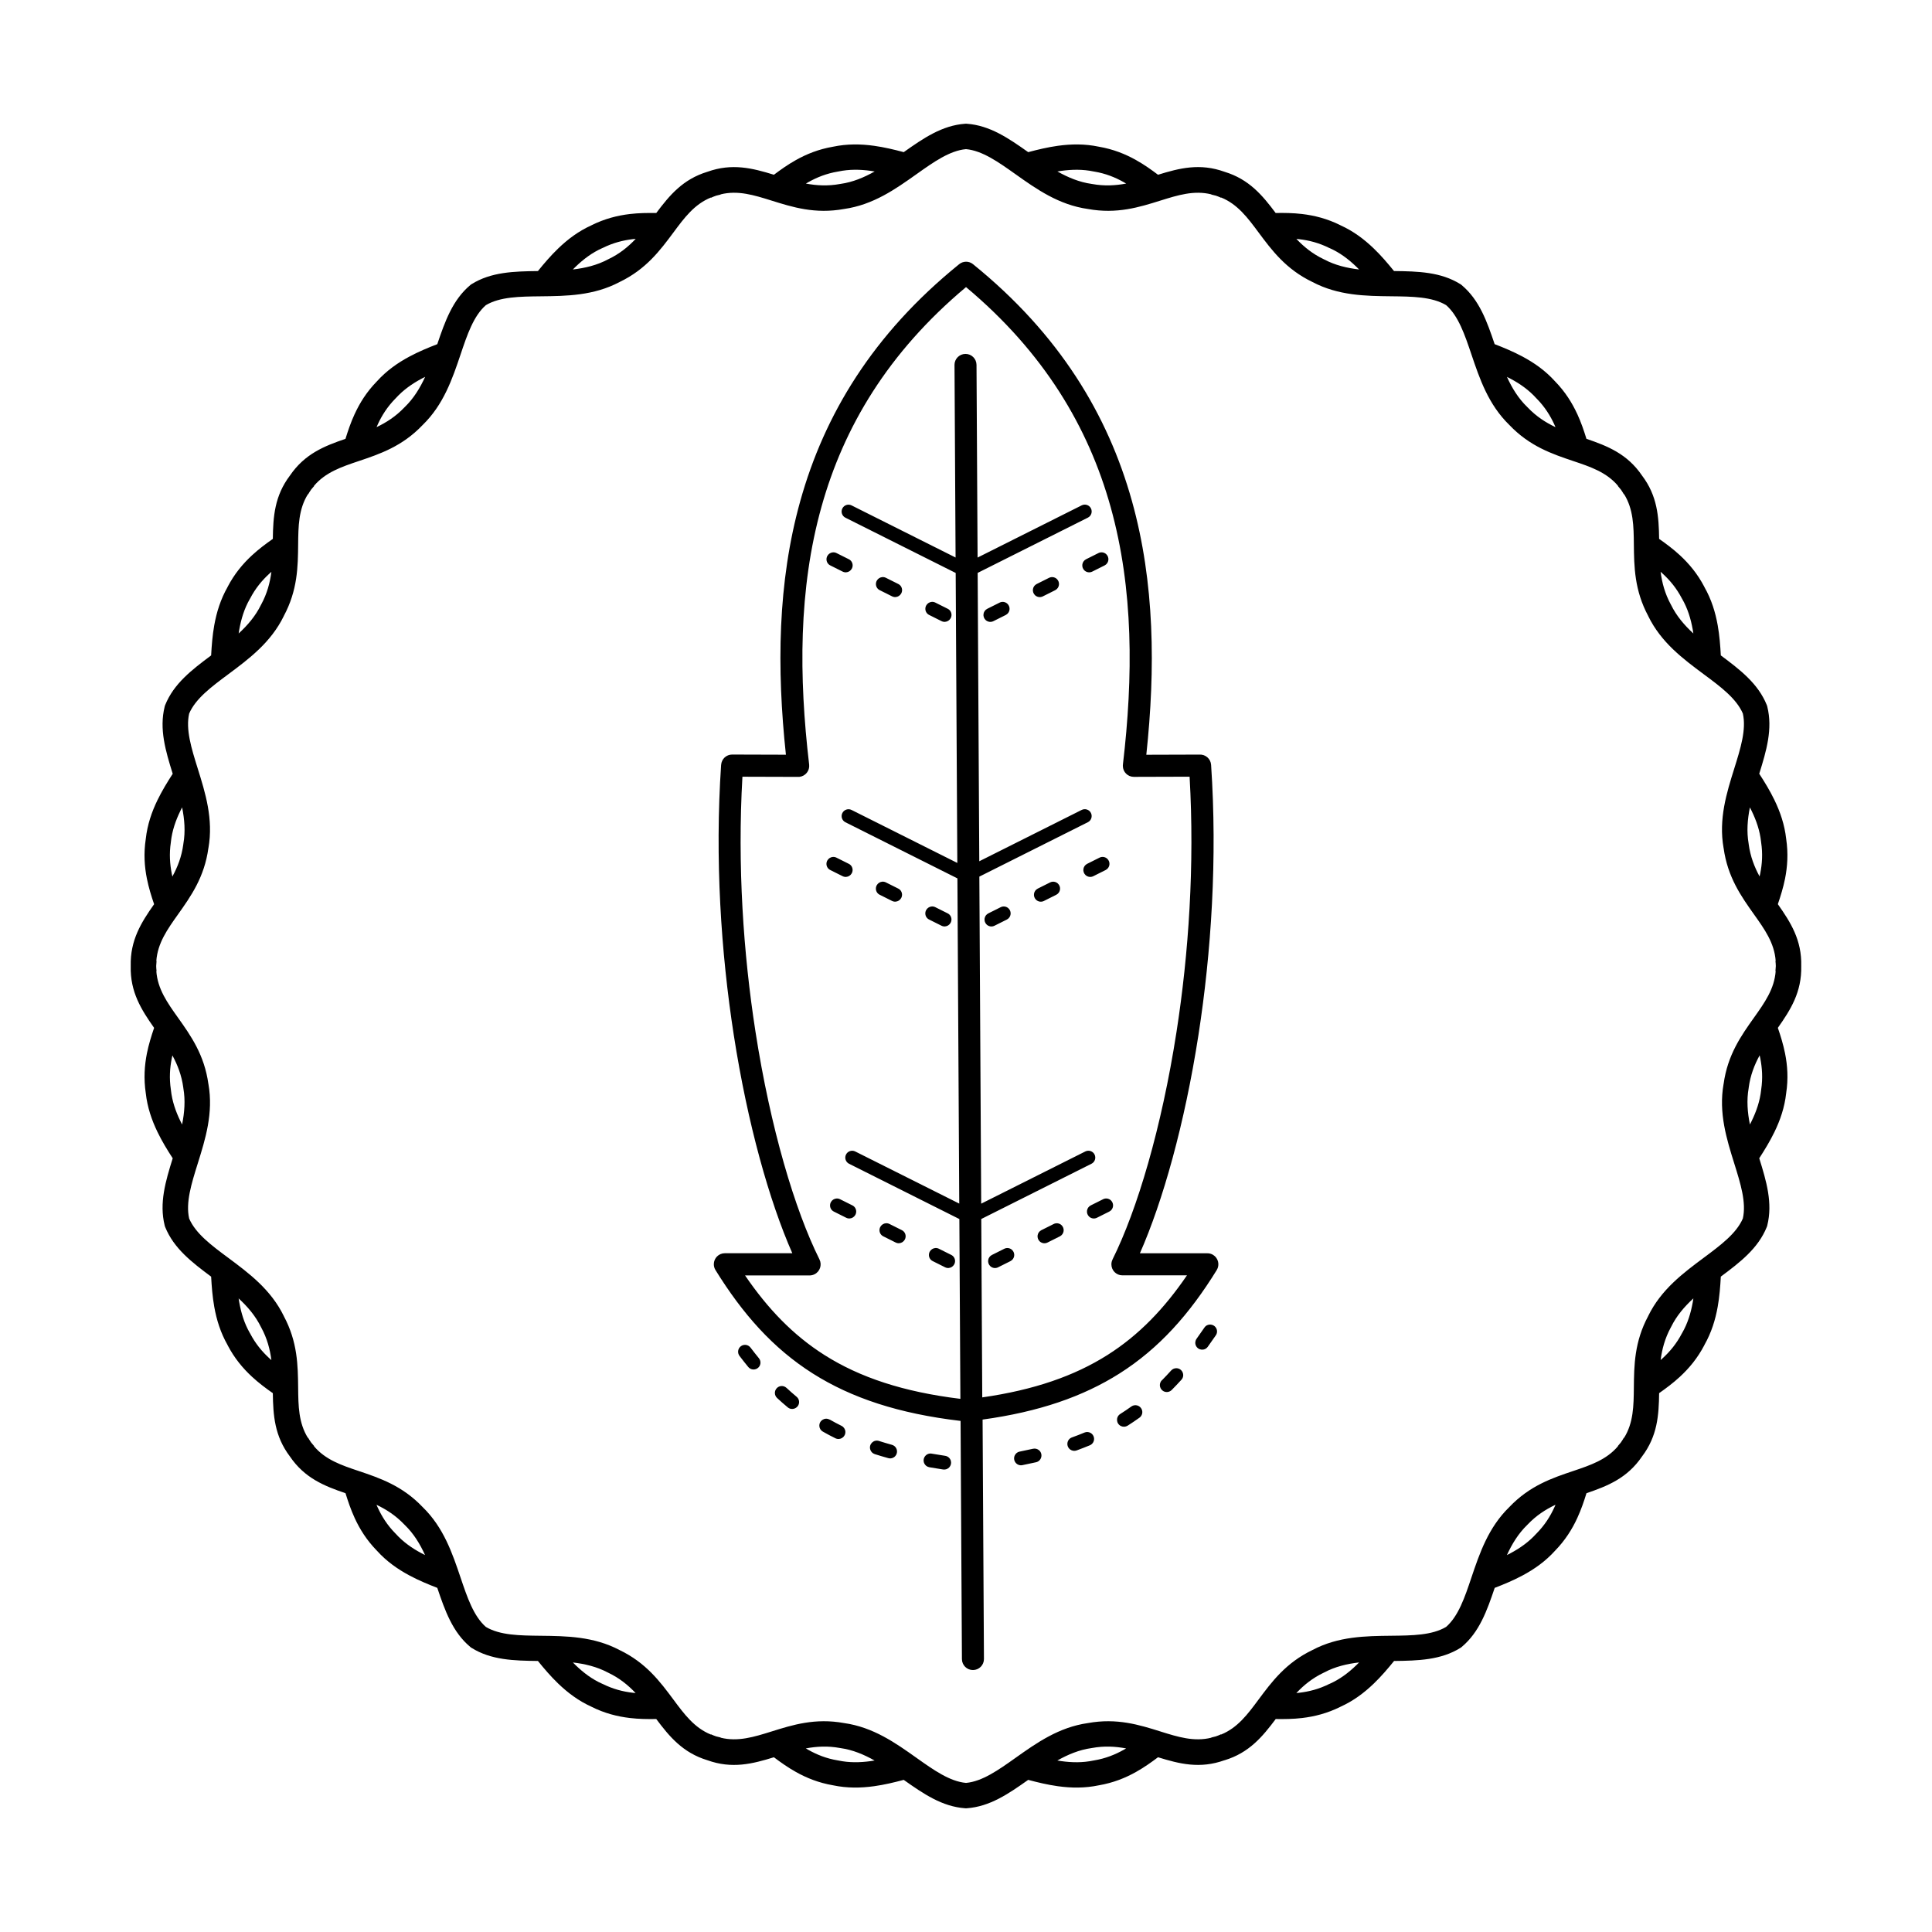 <?xml version="1.0" encoding="UTF-8"?>
<!-- Uploaded to: ICON Repo, www.iconrepo.com, Generator: ICON Repo Mixer Tools -->
<svg fill="#000000" width="800px" height="800px" version="1.1" viewBox="144 144 512 512" xmlns="http://www.w3.org/2000/svg">
 <path d="m396.95 240.72c-0.008-1.613 1.293-2.922 2.906-2.93 1.613-0.008 2.922 1.293 2.93 2.906l0.285 51.062 27.602-13.84c0.898-0.445 2-0.082 2.445 0.816 0.445 0.898 0.082 2-0.816 2.445l-29.211 14.645 0.43 76.418 27.148-13.609c0.898-0.445 2-0.082 2.445 0.816 0.445 0.898 0.082 2-0.816 2.445l-28.758 14.418 0.488 86.672 27.602-13.84c0.898-0.445 2-0.082 2.445 0.816 0.445 0.898 0.082 2-0.816 2.445l-29.211 14.645 0.262 47.273c13.719-1.965 24.402-5.676 33.184-11.234 8.355-5.289 15.047-12.293 21.066-21.109h-17.113c-1.613 0-2.914-1.301-2.914-2.914 0-0.469 0.109-0.906 0.312-1.301l-0.008-0.008c6.543-13.156 12.98-34.77 16.953-60.297 3.234-20.789 4.812-44.16 3.469-67.629l-14.777 0.043c-1.613 0-2.914-1.301-2.914-2.914 0-0.109 0.008-0.219 0.023-0.328h-0.008c2.738-23.25 2.84-46.484-3.258-68.293-5.879-21.066-17.574-40.883-38.316-58.258-20.738 17.371-32.438 37.191-38.316 58.258-6.098 21.805-5.996 45.031-3.258 68.293 0.184 1.605-0.965 3.055-2.578 3.242-0.191 0.023-0.371 0.023-0.555 0.008l-14.551-0.043c-1.344 23.469 0.227 46.828 3.469 67.629 3.973 25.527 10.402 47.148 16.953 60.297 0.715 1.453 0.133 3.207-1.316 3.93-0.496 0.25-1.023 0.336-1.535 0.301h-16.879c6.012 8.809 12.711 15.82 21.066 21.109 9.371 5.938 20.926 9.766 36.004 11.605l-0.27-47.652-29.223-14.645c-0.898-0.445-1.27-1.547-0.816-2.445 0.445-0.898 1.547-1.27 2.445-0.816l27.566 13.812-0.488-86.184-29.676-14.871c-0.898-0.445-1.27-1.547-0.816-2.445 0.445-0.898 1.547-1.27 2.445-0.816l28.02 14.039-0.43-76.848-29.223-14.645c-0.898-0.445-1.27-1.547-0.816-2.445 0.445-0.898 1.547-1.27 2.445-0.816l27.566 13.812-0.285-51.027h-0.016zm71.551 369.76c-6.531 2.344-11.957 0.957-17.617-0.789-1.805 1.359-3.703 2.703-5.828 3.894-2.84 1.594-6.039 2.887-9.875 3.543-3.727 0.781-7.34 0.723-10.848 0.234-2.688-0.371-5.297-1-7.852-1.68-5.215 3.695-10.176 7.094-16.266 7.523l-0.227 0.016-0.227-0.016c-6.086-0.43-11.051-3.828-16.266-7.523-2.551 0.68-5.164 1.309-7.852 1.68-3.512 0.488-7.129 0.547-10.848-0.234-3.836-0.656-7.035-1.949-9.875-3.543-2.133-1.191-4.023-2.535-5.828-3.894-5.668 1.754-11.102 3.141-17.641 0.781-6.5-1.98-10.035-6.238-13.535-10.914-2.277 0.035-4.602 0.016-6.996-0.27-3.273-0.387-6.668-1.227-10.176-2.981v-0.008c-3.441-1.555-6.297-3.711-8.824-6.144-1.949-1.871-3.695-3.922-5.367-5.981-6.391-0.074-12.41-0.242-17.566-3.461l-0.203-0.125-0.176-0.152c-4.668-3.914-6.684-9.59-8.723-15.637-2.434-0.941-4.902-1.965-7.34-3.266-3.148-1.68-6.121-3.762-8.676-6.602-2.703-2.769-4.516-5.691-5.871-8.633-1.031-2.242-1.773-4.441-2.434-6.582-5.609-1.914-10.824-3.988-14.727-9.73-4.098-5.414-4.449-10.941-4.535-16.785-1.855-1.301-3.719-2.688-5.508-4.34-2.426-2.242-4.668-4.914-6.481-8.387l0.008-0.008c-1.883-3.301-2.93-6.719-3.543-10.168-0.469-2.644-0.68-5.332-0.824-7.977-5.121-3.812-9.891-7.481-12.176-13.141l-0.082-0.211-0.059-0.234c-1.469-5.91 0.227-11.68 2.133-17.777-1.438-2.215-2.84-4.508-4.023-6.953-1.527-3.148-2.695-6.543-3.113-10.293-0.578-3.887-0.336-7.356 0.301-10.57 0.48-2.383 1.176-4.609 1.906-6.75-3.391-4.82-6.383-9.531-6.195-16.406-0.168-6.852 2.812-11.562 6.195-16.367-0.738-2.141-1.426-4.367-1.906-6.75-0.648-3.215-0.891-6.691-0.301-10.57 0.418-3.762 1.578-7.144 3.113-10.293 1.184-2.434 2.586-4.727 4.023-6.953-1.906-6.098-3.602-11.863-2.133-17.777l0.059-0.234 0.082-0.211c2.285-5.66 7.055-9.328 12.176-13.141 0.145-2.644 0.352-5.332 0.824-7.977 0.613-3.441 1.664-6.867 3.543-10.168l-0.008-0.008c1.812-3.477 4.055-6.144 6.481-8.387 1.789-1.652 3.652-3.039 5.508-4.34 0.082-5.852 0.438-11.387 4.551-16.809 3.906-5.727 9.102-7.801 14.703-9.707 0.664-2.148 1.402-4.34 2.434-6.582h0.008c1.359-2.957 3.176-5.879 5.871-8.641 2.551-2.828 5.523-4.922 8.676-6.602 2.434-1.301 4.902-2.324 7.34-3.266 2.047-6.055 4.062-11.723 8.723-15.637l0.176-0.152 0.203-0.125c5.156-3.215 11.176-3.383 17.566-3.461 1.672-2.059 3.418-4.106 5.367-5.981 2.527-2.434 5.383-4.594 8.824-6.144v-0.008c3.512-1.746 6.894-2.594 10.176-2.981 2.394-0.285 4.727-0.301 6.996-0.27 3.512-4.684 7.047-8.949 13.562-10.926 6.531-2.344 11.957-0.957 17.617 0.789 1.805-1.359 3.703-2.703 5.828-3.894 2.84-1.594 6.039-2.887 9.875-3.543 3.727-0.781 7.34-0.723 10.848-0.234 2.688 0.371 5.297 1 7.852 1.68 5.215-3.695 10.176-7.094 16.266-7.523l0.227-0.016 0.227 0.016c6.086 0.43 11.051 3.828 16.266 7.523 2.551-0.68 5.164-1.309 7.852-1.68 3.512-0.488 7.129-0.547 10.848 0.234 3.836 0.656 7.035 1.949 9.875 3.543 2.133 1.191 4.023 2.535 5.828 3.894 5.668-1.754 11.102-3.141 17.641-0.781 6.5 1.98 10.035 6.238 13.535 10.914 2.277-0.035 4.602-0.016 6.996 0.27 3.273 0.387 6.668 1.227 10.176 2.981v0.008c3.441 1.555 6.297 3.711 8.824 6.144 1.949 1.871 3.695 3.922 5.367 5.981 6.391 0.074 12.41 0.242 17.566 3.461l0.203 0.125 0.176 0.152c4.668 3.914 6.684 9.59 8.723 15.637 2.434 0.941 4.902 1.965 7.34 3.266 3.148 1.68 6.121 3.762 8.676 6.602 2.688 2.762 4.508 5.684 5.871 8.641h0.008c1.031 2.242 1.773 4.441 2.434 6.582 5.609 1.914 10.824 3.988 14.727 9.73 4.098 5.414 4.449 10.941 4.535 16.785 1.848 1.301 3.719 2.688 5.508 4.34 2.426 2.242 4.668 4.914 6.481 8.387l-0.008 0.008c1.883 3.301 2.93 6.719 3.543 10.168 0.469 2.644 0.68 5.332 0.824 7.977 5.121 3.812 9.891 7.481 12.176 13.141l0.082 0.211 0.059 0.234c1.469 5.91-0.227 11.68-2.133 17.777 1.438 2.215 2.84 4.508 4.023 6.953 1.527 3.148 2.695 6.543 3.113 10.293 0.578 3.887 0.336 7.356-0.301 10.57-0.48 2.383-1.176 4.609-1.906 6.75 3.391 4.82 6.383 9.531 6.195 16.406 0.168 6.852-2.805 11.562-6.195 16.367 0.738 2.141 1.426 4.367 1.906 6.75 0.648 3.215 0.891 6.691 0.301 10.57-0.418 3.762-1.578 7.144-3.113 10.293-1.184 2.434-2.586 4.727-4.023 6.953 1.906 6.098 3.602 11.863 2.133 17.777l-0.059 0.234-0.082 0.211c-2.285 5.66-7.055 9.328-12.176 13.141-0.145 2.644-0.352 5.332-0.824 7.977-0.613 3.441-1.664 6.867-3.543 10.168l0.008 0.008c-1.812 3.477-4.055 6.144-6.481 8.387-1.789 1.652-3.652 3.039-5.508 4.34-0.082 5.852-0.438 11.379-4.551 16.809-3.906 5.727-9.102 7.801-14.703 9.707-0.656 2.133-1.395 4.316-2.434 6.574-1.359 2.957-3.184 5.879-5.871 8.648-2.551 2.828-5.523 4.922-8.676 6.602-2.434 1.301-4.902 2.324-7.34 3.266-2.047 6.055-4.062 11.723-8.723 15.637l-0.176 0.152-0.203 0.125c-5.156 3.215-11.176 3.383-17.566 3.461-1.672 2.059-3.418 4.106-5.367 5.981-2.527 2.434-5.383 4.594-8.824 6.144v0.008c-3.512 1.746-6.894 2.594-10.176 2.981-2.394 0.285-4.727 0.301-6.996 0.27-3.512 4.684-7.047 8.949-13.562 10.926zm-16.938-7.609c4.566 1.426 8.867 2.781 13.453 1.637l-0.008-0.051c0.402-0.082 0.789-0.176 1.16-0.285 0.469-0.16 0.941-0.344 1.41-0.562l0.023 0.059c4.367-1.773 7.055-5.391 9.898-9.227 3.535-4.754 7.273-9.789 14.309-13.168 6.867-3.637 14.105-3.711 20.934-3.785 5.523-0.059 10.746-0.117 14.492-2.344 3.266-2.863 4.938-7.809 6.699-13.059 2.176-6.449 4.484-13.285 10.059-18.707 5.398-5.668 11.344-7.676 16.961-9.562 4.535-1.527 8.801-2.965 11.84-6.574l-0.043-0.035c0.277-0.301 0.539-0.613 0.781-0.922 0.285-0.395 0.555-0.824 0.805-1.27l0.059 0.035c2.492-3.996 2.543-8.508 2.594-13.293 0.059-5.902 0.125-12.148 3.812-19.012h-0.008c3.426-7.019 9.246-11.352 14.727-15.434 4.441-3.309 8.641-6.422 10.352-10.402 0.957-4.242-0.605-9.227-2.258-14.527-2.039-6.516-4.199-13.434-2.848-21.125h0.008c1.051-7.727 4.668-12.812 8.086-17.625 2.769-3.894 5.375-7.566 5.711-12.27l-0.059-0.008c0.051-0.461 0.082-0.906 0.094-1.344-0.008-0.445-0.043-0.906-0.094-1.367l0.059-0.008c-0.336-4.711-2.938-8.379-5.711-12.27-3.418-4.805-7.027-9.898-8.086-17.625h-0.008c-1.352-7.699 0.805-14.609 2.848-21.125 1.652-5.289 3.215-10.285 2.258-14.527-1.715-3.981-5.902-7.106-10.352-10.402-5.484-4.082-11.309-8.406-14.727-15.434h0.008c-3.68-6.859-3.746-13.109-3.812-19.012-0.051-4.777-0.102-9.285-2.594-13.293l-0.059 0.035c-0.242-0.438-0.512-0.848-0.781-1.234-0.25-0.32-0.512-0.637-0.797-0.949l0.043-0.035c-3.031-3.609-7.305-5.055-11.84-6.574-5.617-1.891-11.562-3.894-16.961-9.562-5.582-5.426-7.883-12.27-10.059-18.707-1.773-5.246-3.441-10.195-6.699-13.059-3.746-2.227-8.961-2.285-14.492-2.344-6.828-0.074-14.066-0.16-20.934-3.785-7.035-3.375-10.773-8.414-14.309-13.168-2.848-3.836-5.535-7.457-9.898-9.227l-0.023 0.059c-0.461-0.211-0.922-0.395-1.379-0.547-0.387-0.109-0.789-0.211-1.199-0.293l0.008-0.051c-4.586-1.141-8.883 0.211-13.453 1.637-5.617 1.762-11.57 3.629-19.238 2.242-7.75-1.09-13.66-5.281-19.23-9.238-4.516-3.207-8.781-6.231-13.098-6.625-4.316 0.395-8.582 3.418-13.098 6.625-5.566 3.953-11.477 8.145-19.23 9.238-7.668 1.387-13.621-0.48-19.238-2.242-4.566-1.426-8.867-2.781-13.453-1.637l0.008 0.051c-0.402 0.082-0.789 0.176-1.16 0.285-0.469 0.16-0.941 0.344-1.41 0.562l-0.023-0.059c-4.367 1.773-7.055 5.391-9.898 9.227-3.535 4.754-7.273 9.789-14.309 13.168-6.867 3.637-14.105 3.711-20.934 3.785-5.523 0.059-10.746 0.117-14.492 2.344-3.266 2.863-4.938 7.809-6.699 13.059-2.176 6.449-4.484 13.285-10.059 18.707-5.398 5.668-11.344 7.676-16.961 9.562-4.535 1.527-8.801 2.965-11.84 6.574l0.043 0.035c-0.277 0.301-0.539 0.613-0.773 0.914-0.285 0.402-0.555 0.824-0.805 1.27l-0.059-0.035c-2.492 3.996-2.543 8.508-2.594 13.293-0.059 5.902-0.125 12.148-3.812 19.012h0.008c-3.426 7.019-9.246 11.352-14.727 15.434-4.441 3.309-8.641 6.422-10.352 10.402-0.957 4.242 0.605 9.227 2.258 14.527 2.039 6.516 4.199 13.434 2.848 21.125h-0.008c-1.051 7.727-4.668 12.812-8.086 17.625-2.769 3.894-5.375 7.566-5.711 12.277l0.059 0.008c-0.051 0.461-0.082 0.906-0.094 1.344 0.008 0.445 0.043 0.906 0.094 1.367l-0.059 0.008c0.336 4.711 2.938 8.379 5.711 12.27 3.418 4.805 7.027 9.898 8.086 17.625h0.008c1.352 7.699-0.805 14.609-2.848 21.125-1.652 5.289-3.215 10.285-2.258 14.527 1.715 3.981 5.902 7.106 10.352 10.402 5.484 4.082 11.301 8.406 14.727 15.434h-0.008c3.68 6.859 3.746 13.109 3.812 19.012 0.051 4.777 0.102 9.285 2.594 13.293l0.059-0.035c0.242 0.438 0.512 0.848 0.781 1.234 0.25 0.32 0.512 0.637 0.797 0.949l-0.043 0.035c3.031 3.609 7.305 5.055 11.84 6.574 5.617 1.891 11.562 3.894 16.961 9.562 5.582 5.426 7.883 12.27 10.059 18.707 1.773 5.246 3.441 10.195 6.699 13.059 3.746 2.227 8.961 2.285 14.492 2.344 6.828 0.074 14.066 0.16 20.934 3.785 7.035 3.375 10.773 8.414 14.309 13.168 2.848 3.836 5.535 7.457 9.898 9.227l0.023-0.059c0.461 0.211 0.914 0.387 1.379 0.547 0.387 0.109 0.789 0.211 1.199 0.293l-0.008 0.051c4.586 1.141 8.883-0.211 13.453-1.637 5.617-1.762 11.57-3.629 19.238-2.242 7.75 1.09 13.66 5.281 19.23 9.238 4.516 3.207 8.781 6.231 13.098 6.625 4.316-0.395 8.582-3.418 13.098-6.625 5.566-3.953 11.477-8.145 19.23-9.238 7.668-1.387 13.621 0.48 19.238 2.242zm-9.137 4.477c-2.82-0.527-5.801-0.707-9.043-0.109l-0.145 0.023c-3.234 0.453-6.215 1.703-9.035 3.293 0.344 0.059 0.695 0.109 1.043 0.16 2.82 0.395 5.691 0.445 8.582-0.168l0.145-0.023c2.996-0.504 5.535-1.527 7.801-2.797 0.219-0.125 0.438-0.25 0.656-0.379zm-66.652 3.207c-2.82-1.586-5.801-2.84-9.035-3.293l-0.145-0.023c-3.242-0.598-6.223-0.418-9.043 0.109 0.219 0.125 0.438 0.25 0.656 0.379 2.266 1.27 4.793 2.301 7.801 2.797l0.145 0.023c2.887 0.613 5.762 0.555 8.582 0.168 0.344-0.051 0.695-0.102 1.043-0.16zm-63.32-17.867c-1.965-2.074-4.273-3.973-7.246-5.391l-0.133-0.066c-2.898-1.535-6.047-2.285-9.254-2.66 0.242 0.25 0.496 0.496 0.754 0.746 2.059 1.98 4.348 3.719 7.047 4.914l0.133 0.051c2.738 1.359 5.383 2.023 7.945 2.316 0.262 0.035 0.512 0.059 0.773 0.082l-0.016 0.008zm-55.812-36.578c-1.344-2.949-3.023-5.711-5.383-7.984l-0.109-0.109c-2.277-2.394-4.785-4.004-7.379-5.231 0.102 0.234 0.203 0.469 0.312 0.695 1.082 2.359 2.527 4.676 4.66 6.852l0.109 0.109c1.98 2.199 4.332 3.848 6.844 5.18 0.312 0.168 0.629 0.328 0.949 0.488zm-40.723-51.676c-0.371-2.848-1.117-5.734-2.695-8.633l-0.074-0.133c-1.438-2.938-3.535-5.391-5.91-7.574 0.051 0.344 0.109 0.695 0.168 1.043 0.504 2.82 1.336 5.574 2.797 8.113l0.074 0.117c1.41 2.711 3.164 4.805 5.062 6.551 0.191 0.176 0.387 0.352 0.578 0.52zm-23.664-62.422c0.637-3.176 0.898-6.391 0.336-9.613l-0.016-0.145c-0.43-3.258-1.52-6.039-2.887-8.555-0.059 0.242-0.109 0.496-0.16 0.738-0.512 2.543-0.707 5.273-0.25 8.297l0.016 0.145c0.312 2.922 1.25 5.633 2.504 8.211 0.152 0.312 0.312 0.621 0.469 0.934zm363.96 100.77c-2.594 1.227-5.113 2.84-7.379 5.238l-0.109 0.109c-2.352 2.277-4.031 5.039-5.383 7.984 0.32-0.16 0.637-0.32 0.949-0.488 2.504-1.336 4.852-2.981 6.844-5.18l0.109-0.109c2.141-2.184 3.586-4.492 4.66-6.836 0.109-0.234 0.211-0.469 0.32-0.715l-0.008-0.008zm-52.043 41.781c-3.207 0.371-6.356 1.117-9.254 2.66l-0.133 0.066c-2.981 1.418-5.281 3.309-7.246 5.391 0.25-0.023 0.512-0.051 0.773-0.082 2.562-0.301 5.207-0.957 7.945-2.324l0.133-0.051c2.695-1.199 4.981-2.93 7.035-4.914 0.25-0.242 0.504-0.496 0.754-0.746zm106.14-160.87c-1.367 2.512-2.461 5.289-2.887 8.555l-0.016 0.145c-0.57 3.223-0.301 6.449 0.336 9.613 0.16-0.312 0.32-0.613 0.469-0.934 1.25-2.57 2.191-5.281 2.504-8.211l0.016-0.145c0.453-3.016 0.25-5.742-0.25-8.297-0.051-0.25-0.102-0.496-0.16-0.738zm-17.551 64.395c-2.375 2.184-4.477 4.637-5.91 7.574l-0.074 0.133c-1.57 2.898-2.324 5.785-2.695 8.633 0.191-0.168 0.387-0.344 0.578-0.52 1.898-1.746 3.652-3.836 5.062-6.551l0.074-0.117c1.461-2.535 2.293-5.289 2.797-8.113 0.059-0.344 0.117-0.695 0.168-1.043zm-8.684-192.55c0.371 2.848 1.117 5.734 2.695 8.633l0.074 0.133c1.438 2.938 3.535 5.391 5.91 7.574-0.051-0.344-0.109-0.695-0.168-1.043-0.504-2.82-1.336-5.574-2.797-8.113l-0.074-0.117c-1.41-2.711-3.164-4.805-5.062-6.551-0.191-0.176-0.387-0.352-0.578-0.52zm23.664 62.422c-0.637 3.176-0.898 6.391-0.336 9.613l0.016 0.145c0.43 3.258 1.52 6.039 2.887 8.555 0.059-0.242 0.109-0.496 0.16-0.738 0.512-2.543 0.707-5.273 0.25-8.297l-0.016-0.145c-0.312-2.922-1.25-5.633-2.504-8.211-0.152-0.312-0.312-0.621-0.469-0.934zm-120.2-150.66c1.965 2.074 4.273 3.973 7.246 5.391l0.133 0.066c2.898 1.535 6.047 2.285 9.254 2.66-0.242-0.25-0.496-0.496-0.754-0.746-2.059-1.98-4.348-3.719-7.047-4.914l-0.133-0.051c-2.738-1.359-5.383-2.023-7.945-2.316-0.262-0.035-0.512-0.059-0.773-0.082l0.016-0.008zm55.812 36.578c1.344 2.949 3.023 5.711 5.383 7.984l0.109 0.109c2.277 2.394 4.785 4.004 7.379 5.231-0.102-0.234-0.203-0.469-0.312-0.695v-0.016c-1.082-2.344-2.519-4.66-4.66-6.836l-0.109-0.109c-1.98-2.199-4.332-3.848-6.844-5.18-0.312-0.168-0.629-0.328-0.949-0.488zm-353.66 132.4c1.367-2.512 2.461-5.289 2.887-8.555l0.016-0.145c0.57-3.223 0.301-6.449-0.336-9.613-0.16 0.312-0.32 0.613-0.469 0.934-1.25 2.57-2.191 5.281-2.504 8.211l-0.016 0.145c-0.453 3.016-0.25 5.742 0.25 8.297 0.051 0.25 0.102 0.496 0.16 0.738zm17.551-64.395c2.375-2.184 4.477-4.637 5.91-7.574l0.074-0.133c1.57-2.898 2.324-5.785 2.695-8.633-0.191 0.168-0.387 0.344-0.578 0.52-1.898 1.746-3.652 3.836-5.062 6.551l-0.074 0.117c-1.461 2.535-2.293 5.289-2.797 8.113-0.059 0.344-0.117 0.695-0.168 1.043zm36.551-54.688c2.586-1.227 5.106-2.84 7.379-5.231l0.109-0.109c2.352-2.277 4.031-5.039 5.383-7.984-0.32 0.16-0.637 0.32-0.949 0.488-2.504 1.336-4.852 2.981-6.844 5.18l-0.109 0.109c-2.141 2.184-3.586 4.492-4.66 6.836v0.016c-0.109 0.234-0.211 0.461-0.312 0.695zm52.043-41.781c3.207-0.371 6.356-1.117 9.254-2.66l0.133-0.066c2.981-1.418 5.281-3.309 7.246-5.391-0.25 0.023-0.512 0.051-0.773 0.082-2.562 0.301-5.207 0.957-7.945 2.316l-0.133 0.051c-2.695 1.199-4.981 2.93-7.047 4.914-0.25 0.242-0.504 0.496-0.754 0.746l0.016 0.008zm61.734-22.766c2.82 0.527 5.801 0.707 9.043 0.109l0.145-0.023c3.234-0.453 6.215-1.703 9.035-3.293-0.344-0.059-0.695-0.109-1.043-0.16-2.82-0.395-5.691-0.445-8.582 0.168l-0.145 0.023c-2.996 0.504-5.535 1.527-7.801 2.797-0.219 0.125-0.438 0.25-0.656 0.379zm66.652-3.207c2.82 1.586 5.801 2.84 9.035 3.293l0.145 0.023c3.242 0.598 6.223 0.418 9.043-0.109-0.219-0.125-0.438-0.25-0.656-0.379-2.266-1.27-4.793-2.301-7.801-2.797l-0.145-0.023c-2.887-0.613-5.762-0.555-8.582-0.168-0.344 0.051-0.695 0.102-1.043 0.16zm13.746 275.64c1.148-0.586 1.359-2.117 0.41-2.996-0.57-0.504-1.367-0.621-2.047-0.277l-3.273 1.637c-1.148 0.586-1.359 2.117-0.41 2.996 0.57 0.504 1.367 0.621 2.047 0.277zm-31.102 11.496c-1.148 0.586-1.359 2.117-0.41 2.996 0.57 0.504 1.367 0.621 2.047 0.277l3.273-1.637c1.148-0.586 1.359-2.117 0.41-2.996-0.57-0.504-1.367-0.621-2.047-0.277zm13.098-6.566c-1.148 0.586-1.359 2.117-0.41 2.996 0.57 0.504 1.367 0.621 2.047 0.277l3.273-1.637c1.148-0.586 1.359-2.117 0.41-2.996-0.57-0.504-1.367-0.621-2.047-0.277zm-53.344-8.203c-1.234-0.613-2.66 0.293-2.652 1.68 0.016 0.688 0.395 1.293 1.008 1.594l3.273 1.637c1.234 0.613 2.66-0.293 2.652-1.68-0.016-0.688-0.395-1.293-1.008-1.594zm27.828 18.035c1.234 0.613 2.66-0.293 2.652-1.68-0.016-0.688-0.395-1.293-1.008-1.594l-3.273-1.637c-1.234-0.613-2.66 0.293-2.652 1.68 0.016 0.688 0.395 1.293 1.008 1.594zm-13.098-6.566c1.234 0.613 2.66-0.293 2.652-1.68-0.016-0.688-0.395-1.293-1.008-1.594l-3.273-1.637c-1.234-0.613-2.66 0.293-2.652 1.68 0.016 0.688 0.395 1.293 1.008 1.594zm55.664-98.715c1.148-0.586 1.359-2.117 0.41-2.996-0.57-0.504-1.367-0.621-2.047-0.277l-3.273 1.637c-1.148 0.586-1.359 2.117-0.41 2.996 0.57 0.504 1.367 0.621 2.047 0.277zm-31.102 11.496c-1.148 0.586-1.359 2.117-0.41 2.996 0.57 0.504 1.367 0.621 2.047 0.277l3.273-1.637c1.148-0.586 1.359-2.117 0.41-2.996-0.57-0.504-1.367-0.621-2.047-0.277zm13.098-6.566c-1.148 0.586-1.359 2.117-0.41 2.996 0.57 0.504 1.367 0.621 2.047 0.277l3.273-1.637c1.148-0.586 1.359-2.117 0.41-2.996-0.57-0.504-1.367-0.621-2.047-0.277zm-53.344-8.203c-1.234-0.613-2.66 0.293-2.652 1.68 0.016 0.688 0.395 1.293 1.008 1.594l3.273 1.637c1.234 0.613 2.66-0.293 2.652-1.68-0.016-0.688-0.395-1.293-1.008-1.594zm27.828 18.035c1.234 0.613 2.66-0.293 2.652-1.68-0.016-0.688-0.395-1.293-1.008-1.594l-3.273-1.637c-1.234-0.613-2.66 0.293-2.652 1.68 0.016 0.688 0.395 1.293 1.008 1.594zm-13.098-6.566c1.234 0.613 2.66-0.293 2.652-1.68-0.016-0.688-0.395-1.293-1.008-1.594l-3.273-1.637c-1.234-0.613-2.66 0.293-2.652 1.68 0.016 0.688 0.395 1.293 1.008 1.594zm56.336-88.914c1.148-0.586 1.359-2.117 0.41-2.996-0.57-0.504-1.367-0.621-2.047-0.277l-3.273 1.637c-1.148 0.586-1.359 2.117-0.41 2.996 0.57 0.504 1.367 0.621 2.047 0.277zm-31.102 11.496c-1.148 0.586-1.359 2.117-0.41 2.996 0.57 0.504 1.367 0.621 2.047 0.277l3.273-1.637c1.148-0.586 1.359-2.117 0.41-2.996-0.57-0.504-1.367-0.621-2.047-0.277zm13.098-6.566c-1.148 0.586-1.359 2.117-0.41 2.996 0.57 0.504 1.367 0.621 2.047 0.277l3.273-1.637c1.148-0.586 1.359-2.117 0.41-2.996-0.57-0.504-1.367-0.621-2.047-0.277zm-53.051-8.203c-1.234-0.613-2.66 0.293-2.652 1.68 0.016 0.688 0.395 1.293 1.008 1.594l3.273 1.637c1.234 0.613 2.66-0.293 2.652-1.68-0.016-0.688-0.395-1.293-1.008-1.594zm27.828 18.035c1.234 0.613 2.66-0.293 2.652-1.68-0.016-0.688-0.395-1.293-1.008-1.594l-3.273-1.637c-1.234-0.613-2.66 0.293-2.652 1.68 0.016 0.688 0.395 1.293 1.008 1.594zm-13.098-6.566c1.234 0.613 2.66-0.293 2.652-1.68-0.016-0.688-0.395-1.293-1.008-1.594l-3.273-1.637c-1.234-0.613-2.66 0.293-2.652 1.68 0.016 0.688 0.395 1.293 1.008 1.594zm85.797 195.84c0.379-0.555 0.43-1.277 0.117-1.863-0.648-1.234-2.359-1.344-3.141-0.191-0.68 1-1.367 1.98-2.074 2.957-0.379 0.539-0.453 1.219-0.191 1.812 0.586 1.293 2.324 1.469 3.156 0.32 0.723-1.008 1.426-2.023 2.133-3.039zm-123.32 3.242c-0.613-0.805-1.754-0.957-2.562-0.344-0.805 0.613-0.957 1.754-0.344 2.562 0.754 0.992 1.52 1.965 2.309 2.922 0.586 0.715 1.594 0.883 2.383 0.395 0.941-0.586 1.148-1.855 0.445-2.711-0.766-0.934-1.504-1.871-2.227-2.828h-0.008zm9.539 10.68c-0.766-0.695-1.914-0.648-2.602 0.117-0.672 0.746-0.621 1.883 0.117 2.57 0.914 0.855 1.863 1.688 2.828 2.484 1.059 0.875 2.644 0.32 2.957-1.008 0.145-0.68-0.082-1.359-0.621-1.805-0.914-0.766-1.805-1.547-2.672-2.352h-0.008zm11.43 8.414c-1.277-0.715-2.812 0.262-2.719 1.715 0.043 0.621 0.387 1.168 0.934 1.469 1.09 0.621 2.199 1.211 3.324 1.762 1.277 0.621 2.731-0.359 2.637-1.781-0.051-0.656-0.43-1.219-1.016-1.512-1.059-0.527-2.109-1.082-3.141-1.672zm13.074 5.652c-1.367-0.43-2.68 0.797-2.324 2.199 0.152 0.613 0.613 1.102 1.219 1.293 1.184 0.379 2.375 0.73 3.586 1.066 0.949 0.262 1.906-0.262 2.215-1.176 0.336-1-0.234-2.074-1.25-2.352-1.148-0.32-2.301-0.664-3.434-1.023v-0.008zm13.988 3.359c-1.461-0.25-2.602 1.242-1.973 2.594 0.262 0.547 0.746 0.906 1.344 1.016 1.219 0.211 2.434 0.41 3.66 0.598 1.293 0.184 2.359-0.984 2.047-2.258-0.184-0.715-0.773-1.25-1.512-1.367-1.191-0.184-2.375-0.371-3.578-0.578zm23.301-0.539c-0.586 0.117-1.059 0.496-1.309 1.043-0.605 1.367 0.562 2.84 2.031 2.551 1.219-0.242 2.426-0.496 3.637-0.773 1.438-0.336 1.906-2.141 0.824-3.141-0.453-0.402-1.059-0.562-1.645-0.43-1.176 0.27-2.344 0.52-3.527 0.754zm13.855-3.754c-1.402 0.512-1.637 2.375-0.418 3.234 0.488 0.336 1.109 0.418 1.672 0.211 1.176-0.43 2.344-0.883 3.492-1.359 0.773-0.32 1.219-1.117 1.109-1.941-0.168-1.191-1.41-1.898-2.519-1.438-1.102 0.461-2.207 0.891-3.332 1.293zm12.797-6.207c-1.211 0.773-1.102 2.562 0.184 3.191 0.586 0.277 1.234 0.242 1.789-0.102 1.059-0.672 2.098-1.379 3.125-2.109 0.672-0.488 0.941-1.359 0.637-2.141-0.438-1.117-1.805-1.527-2.781-0.832-0.965 0.695-1.941 1.352-2.949 1.988v-0.008zm11.035-8.941c-0.949 0.957-0.57 2.562 0.695 3.016 0.672 0.234 1.402 0.066 1.914-0.438 0.883-0.891 1.738-1.797 2.578-2.719 1.008-1.117 0.301-2.906-1.199-3.047-0.578-0.051-1.133 0.168-1.527 0.605-0.805 0.891-1.613 1.746-2.453 2.602v-0.008zm-47.508 10.402 0.359 63.465c0.008 1.613-1.293 2.922-2.906 2.93-1.613 0.008-2.922-1.293-2.93-2.906l-0.359-63.117c-16.348-1.922-28.887-6.062-39.156-12.562-10.539-6.676-18.59-15.77-25.805-27.434-0.277-0.445-0.43-0.973-0.43-1.527 0-1.613 1.301-2.914 2.914-2.914h17.887c-6.062-13.762-11.84-34.184-15.508-57.797-3.418-22.016-5.031-46.836-3.359-71.641h0.008c0.102-1.52 1.359-2.719 2.914-2.719l14.25 0.043c-2.434-22.812-2.234-45.621 3.812-67.25 6.363-22.781 19.16-44.16 42.066-62.715 1.059-0.891 2.613-0.934 3.719-0.023 22.934 18.574 35.738 39.961 42.102 62.75 6.047 21.637 6.246 44.438 3.812 67.25l14.055-0.043c1.613-0.109 3.008 1.117 3.113 2.719 1.672 24.805 0.059 49.617-3.359 71.641-3.668 23.613-9.438 44.031-15.508 57.797h17.828c0.547-0.016 1.102 0.133 1.586 0.43 1.367 0.848 1.797 2.644 0.949 4.016-7.211 11.672-15.266 20.766-25.805 27.434-9.656 6.106-21.32 10.137-36.258 12.191v-0.008z"/>
</svg>